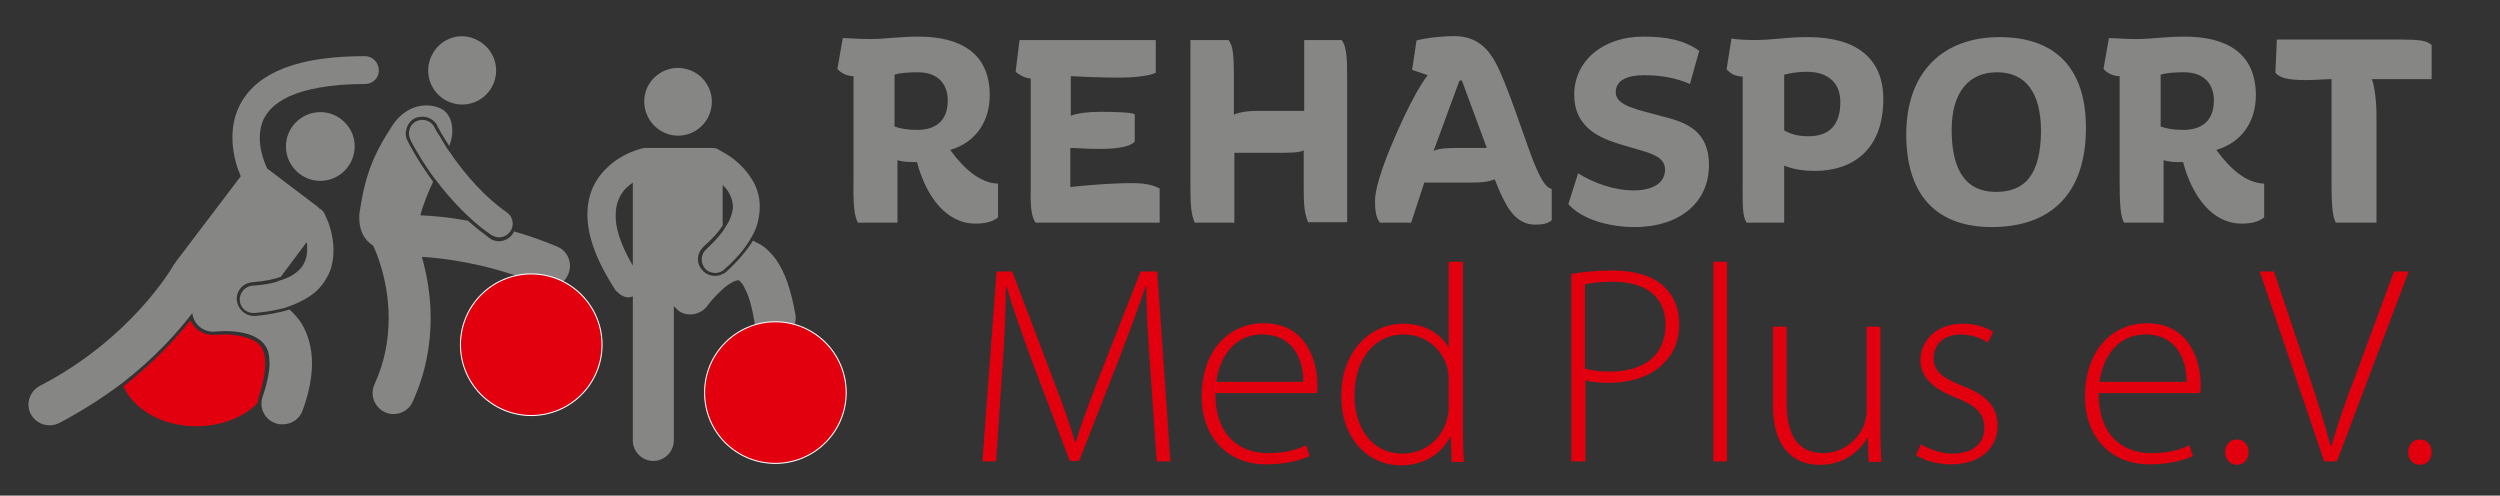 <?xml version="1.0" encoding="utf-8"?>
<!-- Generator: $$$/GeneralStr/196=Adobe Illustrator 27.6.0, SVG Export Plug-In . SVG Version: 6.00 Build 0)  -->
<svg version="1.1" id="Logo" xmlns="http://www.w3.org/2000/svg" xmlns:xlink="http://www.w3.org/1999/xlink" x="0px" y="0px"
	 viewBox="0 0 512 101.5" enable-background="new 0 0 512 101.5" xml:space="preserve">
<rect x="0" y="0" width="512" height="101.5" fill="#333333" stroke="none"/>
<path fill="#E2000F" d="M495.6,95.2c1.5,0,2.4-1.2,2.4-2.6c0-1.5-0.9-2.6-2.4-2.6c-1.4,0-2.4,1.1-2.4,2.6
	C493.1,94,494.2,95.2,495.6,95.2 M478.6,94.5l14.7-38.9h-3l-7.7,20.8c-2.1,5.5-3.9,10.5-5.1,14.9h-0.2c-1.1-4.3-2.7-9.2-4.6-14.9
	l-7-20.8h-2.9L476,94.5H478.6z M458.1,95.2c1.5,0,2.4-1.2,2.4-2.6c0-1.5-0.9-2.6-2.4-2.6c-1.4,0-2.4,1.1-2.4,2.6
	C455.7,94,456.7,95.2,458.1,95.2 M430,78.2c0.5-4.3,3.2-9.7,9.4-9.7c6.8,0,8.5,5.9,8.4,9.7H430z M450.6,80.4
	c0.1-0.5,0.1-0.9,0.1-1.7c0-4-1.8-12.5-11-12.5c-7.3,0-12.7,5.8-12.7,15c0,8.1,5.1,13.9,13.2,13.9c4.9,0,7.8-1.2,8.9-1.7l-0.7-2.2
	c-1.6,0.7-3.7,1.6-7.8,1.6c-5.8,0-10.8-3.5-10.8-12.3H450.6z M392.4,93.2c1.9,1.2,4.4,1.9,7.2,1.9c5.8,0,9.5-3.2,9.5-7.9
	c0-4.2-2.7-6.5-7.3-8.2c-3.8-1.6-5.8-2.8-5.8-5.7c0-2.5,1.9-4.8,5.5-4.8c2.8,0,4.6,1,5.6,1.7l1.1-2.2c-1.5-1-3.6-1.7-6.2-1.7
	c-5.5,0-8.7,3.5-8.7,7.5c0,3.3,2.5,5.8,7.2,7.6c4.1,1.6,5.9,3.2,5.9,6.3c0,2.9-2.1,5.2-6.6,5.2c-2.5,0-4.8-1-6.4-1.9L392.4,93.2z
	 M385.1,66.9h-2.8v17.2c0,1.1-0.3,2.2-0.6,3.1c-1.2,2.8-4.2,5.6-8.3,5.6c-5.6,0-7.5-4.3-7.5-10.3V66.9h-2.8V83
	c0,10.5,6,12.2,9.6,12.2c5.1,0,8.3-3,9.7-5.5h0.1l0.2,4.9h2.6c-0.1-2.1-0.2-4.3-0.2-6.7V66.9z M350.9,94.5h2.8V53.6h-2.8V94.5z
	 M324.7,58.2c1.1-0.2,3-0.5,5.6-0.5c6.3,0,10.8,2.7,10.8,8.8c0,6.2-4.3,9.6-11.4,9.6c-1.9,0-3.6-0.2-5.1-0.6V58.2z M321.9,94.5h2.8
	V77.9c1.4,0.4,3.1,0.5,4.8,0.5c4.8,0,9.1-1.5,11.6-4.4c1.8-1.9,2.8-4.4,2.8-7.7c0-3.3-1.2-5.8-3.1-7.6c-2.2-2.1-5.8-3.3-10.5-3.3
	c-3.4,0-6.2,0.3-8.5,0.7V94.5z M296.7,83.4c0,0.9-0.1,1.6-0.3,2.3c-1.2,4.6-5,7.2-9.1,7.2c-6.7,0-9.9-5.7-9.9-11.9
	c0-7.2,3.9-12.5,10.1-12.5c4.6,0,7.9,3.1,8.9,6.8c0.2,0.7,0.3,1.8,0.3,2.5V83.4z M296.7,53.6v17.5h-0.1c-1.3-2.4-4.4-4.8-9.2-4.8
	c-6.9,0-12.8,5.8-12.7,15c0,8.2,5.2,14,12.2,14c5.2,0,8.6-2.8,10.1-5.9h0.1l0.2,5.2h2.5c-0.1-2-0.2-4.4-0.2-6.5V53.6H296.7z
	 M249.1,78.2c0.5-4.3,3.2-9.7,9.4-9.7c6.8,0,8.5,5.9,8.4,9.7H249.1z M269.7,80.4c0.1-0.5,0.1-0.9,0.1-1.7c0-4-1.8-12.5-11-12.5
	c-7.3,0-12.7,5.8-12.7,15c0,8.1,5.1,13.9,13.2,13.9c4.9,0,7.8-1.2,8.9-1.7l-0.7-2.2c-1.6,0.7-3.7,1.6-7.8,1.6
	c-5.8,0-10.8-3.5-10.8-12.3H269.7z M236.9,94.5h2.8l-2.7-38.9h-3.4l-8.8,22.4c-2,5.2-3.4,9-4.5,12.6h-0.1c-1.1-3.7-2.5-7.7-4.4-12.6
	l-8.5-22.4h-3.2l-2.9,38.9h2.8l1.2-17.9c0.5-6.5,0.8-13.2,0.8-17.8h0.2c1.2,4.3,2.9,8.9,5.1,15l7.8,20.6h1.9l8.3-21.2
	c2.2-5.8,3.9-10.3,5.3-14.5h0.2c-0.1,4.2,0.4,11.4,0.8,17.2L236.9,94.5z"/>
<path fill="#868685" d="M486.7,45.6V23.4c0-3.7-0.7-6.9-1-7.2H498v-7c-1.1-0.9-2.4-1.1-6.4-1.1h-25.3l-0.3,6.8
	c0.9,1,2.4,1.5,6.1,1.5c2.3,0,4.3-0.2,5.4-0.2v21.4c0,5,0.3,7.1,0.9,8H486.7z M442.5,15.3c1.1-0.4,3.1-0.5,4.8-0.5
	c3.9,0,6.1,2.2,6.1,5.8c0,4.5-2.9,6-6.2,6c-2.3,0-3.6-0.3-4.7-0.7V15.3z M435,45.6h8.1V32.8c1.2,0.4,2.5,0.4,4,0.4
	c1.9,7.2,6.1,12.6,12,12.6c1.9,0,3.6-0.4,4.6-1.3v-6.9c-3.6-0.1-6.9-2.9-9.8-6.9c5.2-1.5,8.1-5.8,8.1-11.2c0-8.7-6.1-12-14.6-12
	c-4,0-6.8,0.5-9.9,0.5c-2.3,0-4.5-0.2-5.6-0.2l-1.1,6.3c0.2,0.3,1.4,1.5,3.3,1.5v21.2C434.1,42.2,434.3,44.3,435,45.6 M408.8,39.3
	c-6.8,0-9.1-5.3-9.1-12.7c0-7.7,3.5-11.8,9.3-11.8c5.8,0,9,4.1,9,12.1C417.9,35.7,414.8,39.3,408.8,39.3 M407.9,46.5
	c11.9,0,19.3-6.6,19.3-20.3c0-12.2-6.2-18.6-17.7-18.6c-11.5,0-19.1,7.1-19.1,19.9C390.4,40.7,397.3,46.5,407.9,46.5 M365.4,15.3
	c1-0.3,2.8-0.6,4.6-0.6c4.1,0,6.9,2,6.9,6.2c0,4.3-1.9,7-6.5,7c-1.9,0-3.5-0.3-5-1.2V15.3z M357.7,45.6h7.7V33.9
	c1.8,0.8,4.1,1.1,6.3,1.1c7.6,0,14-4.2,14-14.7c0-8.5-5.7-12.7-15.4-12.7c-4.8,0-6.9,0.6-11.2,0.6c-1.3,0-3.3-0.1-4.5-0.3l-1,6.3
	c0.6,0.6,1.4,1.4,3.3,1.5v21.1C356.9,42.2,356.8,44.1,357.7,45.6 M321.2,41.8c2.8,3.2,8.5,4.7,13.5,4.7c9.4,0,15.3-5.1,15.3-12.7
	c0-6.9-4.5-8.7-9.3-9.9c-4.9-1.4-9.8-2.1-9.8-5c0-2.6,2.6-3.5,5.9-3.5c3.4,0,6.6,0.6,9.3,1.8l1.9-6.8c-3.1-2.2-6.7-2.9-11.5-2.9
	c-8.1,0-14.1,4.9-14.1,11.9c0,6.3,4.6,8.7,9.3,10.1c5.3,1.7,9.3,2.1,9.3,5.2c0,3.2-3.2,4.3-6.4,4.3c-4,0-8.2-1.5-11.4-3.5
	L321.2,41.8z M298.9,16.5h0.5l5.1,13.8h-6.3c-2.8,0-4,0.3-4.6,0.6L298.9,16.5z M282.6,45.6h6.4l2.7-8.2h9.5c2.7,0,4.1-0.3,4.9-0.7
	c0.1,0.2,1.1,2.8,1.8,4.1c1.8,3.7,3.9,5.2,6.5,5.2c1.8,0,2.7-0.3,3.4-0.9v-6.4c-1-0.2-1.9-1.4-3.1-4.1c-1.9-4.1-6.2-18.5-9-22.8
	c-1.8-2.8-4.2-4.4-7.9-4.4c-2.7,0-6,0.4-7.7,0.9l-0.9,6l3.2,1.1c-0.6,0.7-1.8,2.6-2.6,4.1c-2.5,4.5-8.2,16.9-8.2,21.6
	C281.6,43,281.8,44.6,282.6,45.6 M244.7,45.6h8.1V31.3h8.1c3,0,5.2,0,6.1-0.5v7.7c0,3.3,0.1,5,0.9,7h8V15.9c0-3.9-0.1-6.3-1.1-7.7
	h-7.7v14.5h-9.7c-2.3,0-4.3,0.5-4.7,0.8v-7.3c0-5.3-0.2-6.8-1.1-8h-7.8v30.5C243.8,42.1,244,44.2,244.7,45.6 M212.1,45.6h25.4v-7
	c-0.6-0.3-2-1.1-5.6-1.1c-5.6,0-12.7,0.8-12.7,0.8v-8c1.2,0,3.6,0.2,5.8,0.2c2.8,0,6.2-0.2,7.4-1.5v-5.6c-0.7-0.4-3.9-0.5-7-0.5
	c-2.6,0-4.9,0.3-6.1,0.8v-8.1c1.7,0.1,6.4,0.3,10,0.3c2.6,0,6-0.3,7.4-1V8.2h-27.9l-0.8,6.5c0.4,0.3,1.4,1.2,3.1,1.4v22.4
	C211,42.1,211.2,44.4,212.1,45.6 M183.2,15.3c1.1-0.4,3.1-0.5,4.8-0.5c3.9,0,6.1,2.2,6.1,5.8c0,4.5-2.9,6-6.2,6
	c-2.3,0-3.6-0.3-4.7-0.7V15.3z M175.7,45.6h8.1V32.8c1.2,0.4,2.5,0.4,4,0.4c1.9,7.2,6.1,12.6,12,12.6c1.9,0,3.6-0.4,4.6-1.3v-6.9
	c-3.6-0.1-6.9-2.9-9.8-6.9c5.2-1.5,8.1-5.8,8.1-11.2c0-8.7-6.1-12-14.6-12c-4,0-6.8,0.5-9.9,0.5c-2.3,0-4.5-0.2-5.6-0.2l-1.1,6.3
	c0.2,0.3,1.4,1.5,3.3,1.5v21.2C174.7,42.2,175,44.3,175.7,45.6"/>
<path fill="#E2000F" d="M54.3,74.4c0-1.8-0.4-2.6-0.7-3.2c-0.4-0.6-0.9-1.1-1.7-1.5c-1.5-0.8-4-1.2-5.8-1.2l-0.2,0
	c-1,0-1.7,0.1-1.7,0.1c-0.2,0-0.4,0-0.6,0c-2,0-3.8-1.2-4.6-3c-3.2,4-7.7,8.8-13.7,13.5c2,4.7,7.9,8.2,14.9,8.2
	c5.2,0,9.8-1.9,12.6-4.8c0-0.5,0.1-1,0.3-1.5C54.1,77.8,54.3,75.7,54.3,74.4"/>
<path fill="#868685" d="M71,25.5c-2.5-3-6.9-3.4-9.9-0.9c-3,2.5-3.4,6.9-0.9,9.9c2.5,3,6.9,3.4,9.9,0.9C73.1,32.9,73.5,28.4,71,25.5
	"/>
<path fill="#868685" d="M74.7,11.5c-10.4,0-17.1,1.9-21.4,5.1c-2.1,1.6-3.6,3.5-4.5,5.6c-0.9,2-1.2,4.1-1.2,5.9
	c0,2.9,0.7,5.5,1.4,7.2c0.1,0.3,0.2,0.5,0.3,0.8L36.1,53.5c0,0.1-0.1,0.1-0.1,0.2c-0.3,0.3-0.5,0.6-0.7,1l0,0
	c-0.3,0.5-8.7,14.8-27.1,24.3c-2.1,1.1-3,3.7-1.9,5.8c0.8,1.5,2.3,2.3,3.9,2.3c0.7,0,1.4-0.2,2-0.5c4.9-2.6,9.2-5.4,12.9-8.2
	c6.7-5.2,11.4-10.5,14.3-14.3c0,0,0,0.1,0,0.1c0.3,2.4,2.5,4,4.9,3.7c0.1,0,0.8-0.1,1.8-0.1c1.8,0,4.6,0.3,6.3,1.3
	c0.9,0.5,1.5,1,2,1.8c0.5,0.7,0.8,1.8,0.8,3.5c0,1.6-0.4,3.9-1.4,6.8c0,0.1-0.1,0.2-0.1,0.3c-0.6,2.2,0.6,4.5,2.8,5.2
	c0.5,0.2,1,0.2,1.4,0.2c1.8,0,3.5-1.1,4.1-2.9c1.3-3.6,1.9-6.8,1.9-9.6c0-3.1-0.8-5.9-2.1-8.1c-0.7-1.1-1.6-2.1-2.5-2.9
	c-2,0.6-4.4,1.1-7,1.3c-0.1,0-0.2,0-0.3,0c-1.8,0-3.3-1.4-3.5-3.2c-0.1-0.9,0.2-1.8,0.8-2.5c0.6-0.7,1.4-1.1,2.4-1.2
	c2.5-0.2,4.4-0.6,5.8-1.1l5.3-7.1c0.1,0.3,0.1,0.7,0.1,1c0,0.2,0,0.3,0,0.5c0,0.8-0.1,1.5-0.4,2.3c-0.4,1-1,1.9-2.4,2.8
	c-0.1,0.1-0.2,0.1-0.3,0.2c-0.5,0.3-1.2,0.6-2,0.9c-0.4,0.1-0.7,0.2-1.1,0.4c-1.3,0.4-3,0.7-5,0.8c-1.5,0.1-2.7,1.5-2.6,3
	c0.1,1.5,1.3,2.6,2.8,2.6c0.1,0,0.1,0,0.2,0c2.5-0.2,4.6-0.6,6.4-1.1c0.3-0.1,0.5-0.2,0.8-0.3c2.2-0.8,4-1.8,5.4-3
	c0,0,0.1-0.1,0.1-0.1c1.3-1.2,2.2-2.7,2.8-4.1c0.5-1.4,0.7-2.9,0.7-4.2c0-3.3-1.1-6-1.6-7c-0.1-0.3-0.2-0.4-0.2-0.5
	c-0.3-0.5-0.6-0.9-1.1-1.1c-0.1-0.1-0.3-0.3-0.4-0.4l-10.3-7.8c-0.1-0.3-0.3-0.7-0.5-1.2c-0.5-1.3-1-3.2-1-5c0-1.3,0.2-2.5,0.7-3.7
	c0.8-1.7,2.2-3.4,5.4-4.9c3.2-1.4,8.1-2.5,15.5-2.5c1.5,0,2.8-1.2,2.8-2.8C77.5,12.7,76.3,11.5,74.7,11.5"/>
<path fill="#868685" d="M137.3,27.6c3.7,0.9,7.5-1.5,8.3-5.2c0.9-3.7-1.5-7.5-5.2-8.3c-3.7-0.9-7.5,1.5-8.3,5.2
	C131.3,23,133.6,26.7,137.3,27.6"/>
<path fill="#868685" d="M127.1,40c0.6-1.1,1.6-2,2.5-2.6v12.7v4.3c-2.7-4.6-3.6-8-3.5-10.4C126.1,42.3,126.5,41.1,127.1,40
	 M128.7,60.9c0.3,0,0.6-0.1,0.9-0.2v29.5c0,2.3,1.9,4.2,4.2,4.2c2.3,0,4.2-1.9,4.2-4.2V62.7c0.3,0.3,0.6,0.6,0.9,0.9
	c1.9,1.4,4.6,0.9,6-1c0-0.1,1.2-1.6,2.7-3c0.7-0.7,1.5-1.3,2.2-1.7c0.7-0.4,1.2-0.5,1.3-0.5c0.1,0,0.1,0,0.2,0
	c0.1,0.1,0.7,0.4,1.3,1.8c0.7,1.3,1.4,3.5,1.9,6.7c0.1,0.6,0.3,1.1,0.6,1.6c-5.8,1.6-10,6.9-10,13.2c0,7.6,6.1,13.7,13.7,13.7
	c7.6,0,13.7-6.1,13.7-13.7c0-6.4-4.3-11.7-10.2-13.3c0.5-0.9,0.8-1.9,0.6-3c-0.9-5-2.1-8.6-4-11.3c-1-1.3-2.1-2.5-3.5-3.2
	c-0.4-0.2-0.8-0.4-1.2-0.6c-1.3,2.1-3.1,4.2-5.5,6.4c-0.2,0.2-0.4,0.3-0.7,0.4c-0.5,0.3-1.1,0.4-1.6,0.4c-1,0-1.9-0.4-2.6-1.2
	c-0.9-1-1.1-2.4-0.6-3.5c0.2-0.5,0.5-0.9,0.9-1.3c1.7-1.5,3-2.9,3.9-4.3v-8.3c0.6,0.5,1.1,1.2,1.4,1.8c0.4,0.8,0.7,1.6,0.7,2.6
	c0,0.5-0.1,1.1-0.3,1.7c-0.2,0.6-0.4,1.2-0.8,1.8c-0.3,0.5-0.6,1-1,1.6c-0.7,0.9-1.6,2-2.8,3.1c-0.2,0.2-0.4,0.4-0.6,0.6
	c-1.1,1-1.2,2.7-0.2,3.9c0.5,0.6,1.3,0.9,2.1,0.9c0.6,0,1.1-0.2,1.6-0.5c0.1,0,0.1-0.1,0.2-0.2c2.4-2.1,4.1-4.1,5.3-6.1
	c0.1-0.2,0.2-0.4,0.3-0.5c0.7-1.2,1.2-2.4,1.4-3.6c0.2-0.9,0.3-1.8,0.3-2.7c0-2.1-0.6-3.9-1.5-5.4c-1.3-2.2-3.1-3.8-4.5-4.8
	c-1.5-1-2.6-1.5-2.7-1.6c-0.4-0.2-0.7-0.2-1.1-0.2c-0.1,0-0.3,0-0.4,0h-13.3c-0.3,0-0.7,0.1-1,0.2c-0.8,0.2-2.9,0.9-5.2,2.5
	c-1.3,1-2.7,2.3-3.8,4.1c-1.1,1.8-1.8,4.1-1.8,6.8c0,4.3,1.7,9.3,5.8,15.6C127,60.4,127.8,60.9,128.7,60.9"/>
<path fill="#E2000F" d="M158.8,94.9c8,0,14.5-6.5,14.5-14.5c0-8-6.5-14.5-14.5-14.5c-8,0-14.5,6.5-14.5,14.5
	C144.3,88.5,150.8,94.9,158.8,94.9"/>
<path fill="none" stroke="#FFFFFF" stroke-width="0.215" d="M158.8,94.9c8,0,14.5-6.5,14.5-14.5c0-8-6.5-14.5-14.5-14.5
	c-8,0-14.5,6.5-14.5,14.5C144.3,88.5,150.8,94.9,158.8,94.9z"/>
<path fill="#868685" d="M114.4,58.3c0.9-0.4,1.6-1.2,2-2.2c0.9-2.2-0.1-4.7-2.3-5.6c-3.1-1.3-6-2.3-8.8-3.1
	c-0.1,0.2-0.2,0.3-0.3,0.5c-0.6,0.9-1.7,1.5-2.8,1.5c-0.7,0-1.4-0.2-1.9-0.6c-1.5-1.1-3-2.3-4.5-3.6c-3.8-0.7-7.1-1-9.7-1.1
	c0.6-2.4,1.6-4.7,2.6-6.9c-0.3-0.4-0.5-0.7-0.8-1.1c-2.7-3.8-4.2-6.8-4.4-7.2C83,28,83,27.1,83.3,26.2c0.3-0.9,0.9-1.6,1.7-2
	c0.5-0.2,1-0.3,1.5-0.3c1.3,0,2.5,0.7,3.1,1.9l0,0.1c0,0.1,0.1,0.2,0.2,0.3c0.1,0.3,0.4,0.7,0.7,1.3c0.4,0.6,0.9,1.5,1.5,2.4
	c1.2-2.9,0.7-6.4-1.6-7.6c-2.7-1.4-7.2-1-10.1,3.5c-4,6.1-5.6,10.4-6.7,18c-0.2,3.5,1.1,5.4,2.8,6.5c0,0,0,0,0,0c0,0,0,0,0,0
	c0.2,0.3,3.2,6.6,3.2,14.8c0,4.2-0.7,8.8-2.9,13.6c-1,2.2,0,4.7,2.1,5.7c0.6,0.3,1.2,0.4,1.8,0.4c1.6,0,3.2-0.9,3.9-2.5
	c2.8-6.1,3.7-12,3.7-17.2c0-5-0.9-9.3-1.8-12.5c4.8,0.3,12.4,1.3,21.4,4.6c-6.4,0.6-11.7,5.6-12.4,12.2c-0.8,7.5,4.6,14.3,12.1,15.2
	c7.5,0.8,14.3-4.6,15.2-12.1C123.4,66.2,119.9,60.6,114.4,58.3"/>
<path fill="#868685" d="M88.5,11.2c-1.8,3.4-0.5,7.6,2.9,9.4c3.4,1.8,7.6,0.5,9.4-2.9c1.8-3.4,0.5-7.6-2.9-9.4
	C94.5,6.4,90.3,7.7,88.5,11.2"/>
<path fill="#868685" d="M89.2,26.5c-0.1-0.2-0.1-0.3-0.2-0.3c0-0.1,0-0.1,0-0.1c-0.7-1.4-2.3-1.9-3.7-1.3c-1.4,0.7-1.9,2.3-1.3,3.7
	c0,0.1,1.5,3.1,4.3,7.1c0.2,0.3,0.4,0.5,0.6,0.8c2.1,2.8,4.8,6,8.1,8.9c1.1,1,2.3,1.9,3.6,2.8c0.5,0.3,1,0.5,1.6,0.5
	c0.9,0,1.7-0.4,2.3-1.2c0.1-0.1,0.1-0.2,0.2-0.3c0.6-1.2,0.3-2.8-0.9-3.6c-4.6-3.2-8.3-7.6-10.9-11.2c-0.4-0.6-0.8-1.2-1.2-1.7
	c-0.7-1.1-1.3-2.1-1.7-2.8C89.6,27.3,89.4,26.8,89.2,26.5"/>
<path fill="#E2000F" d="M108.8,85.1c8,0,14.5-6.5,14.5-14.5c0-8-6.5-14.5-14.5-14.5c-8,0-14.5,6.5-14.5,14.5
	C94.3,78.6,100.8,85.1,108.8,85.1"/>
<path fill="none" stroke="#FFFFFF" stroke-width="0.215" d="M108.8,85.1c8,0,14.5-6.5,14.5-14.5c0-8-6.5-14.5-14.5-14.5
	c-8,0-14.5,6.5-14.5,14.5C94.3,78.6,100.8,85.1,108.8,85.1z"/>
</svg>

